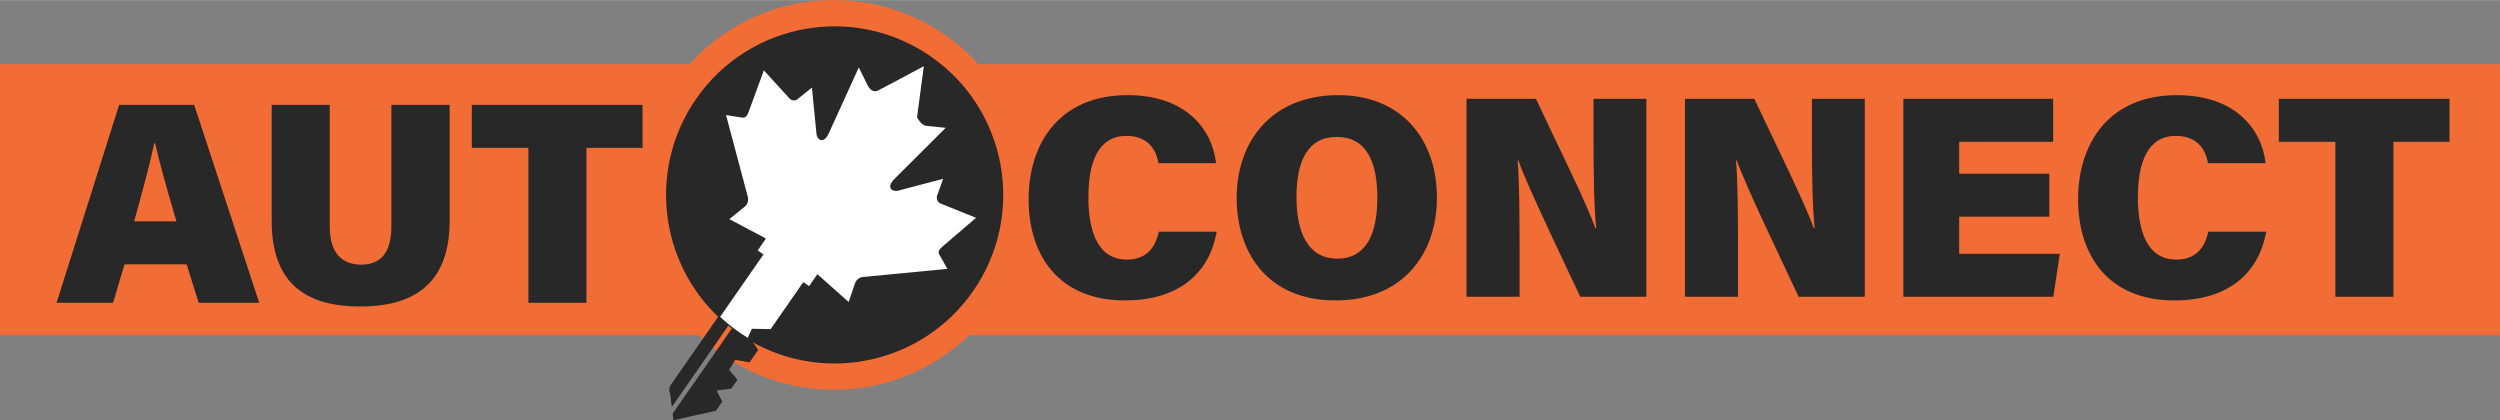 <?xml version="1.0" encoding="UTF-8"?>
<!DOCTYPE svg PUBLIC "-//W3C//DTD SVG 1.1//EN" "http://www.w3.org/Graphics/SVG/1.1/DTD/svg11.dtd">
<!-- Creator: CorelDRAW 2020 (64-Bit) -->
<svg xmlns="http://www.w3.org/2000/svg" xml:space="preserve" width="3182px" height="535px" version="1.1" style="shape-rendering:geometricPrecision; text-rendering:geometricPrecision; image-rendering:optimizeQuality; fill-rule:evenodd; clip-rule:evenodd"
viewBox="0 0 3179.22 534.25"
 xmlns:xlink="http://www.w3.org/1999/xlink"
 xmlns:xodm="http://www.corel.com/coreldraw/odm/2003">
 <rect x="0" y="0" width="3179.22" height="534.25" fill="#808080" stroke="none"/>
 <defs>
  <style type="text/css">
   <![CDATA[
    .str0 {stroke:#282828;stroke-width:4.16;stroke-miterlimit:10}
    .fil3 {fill:none;fill-rule:nonzero}
    .fil4 {fill:white}
    .fil0 {fill:#F26D35;fill-rule:nonzero}
    .fil2 {fill:#363435;fill-rule:nonzero}
    .fil1 {fill:#282828;fill-rule:nonzero}
   ]]>
  </style>
 </defs>
 <g id="Layer_x0020_1">
  <polygon class="fil0" points="3177.14,426.04 0,426.04 0,81.46 3179.22,81.46 3179.22,426.04 "/>
  <circle class="fil0" cx="1060.47" cy="247.75" r="247.75"/>
  <path class="fil1" d="M2969.87 180.2l-71.94 0 0 -54.67 217.11 0 0 54.67 -71.33 0 0 197.04 -73.84 0 0 -197.04zm-87.99 114.24c-9.22,52.63 -47.84,87.48 -116.91,87.48 -82.44,0 -122.27,-55.65 -122.27,-128.69 0,-71.26 39.36,-132.37 125.83,-132.37 73.97,0 107.65,43 112.6,86.57l-73.2 0c-3.35,-18.19 -13.85,-34.75 -41.1,-34.75 -35.85,0 -48.08,34.03 -48.08,77.97 0,39.91 10.19,79.31 48.9,79.31 29.33,0 37.53,-21.29 40.67,-35.52l73.56 0zm-275.77 -19.06l-114.65 0 0 47.2 127.97 0 -8.22 54.66 -190.74 0 0 -251.7 190.49 0 0 54.66 -119.5 0 0 40.52 114.65 0 0 54.66zm-463.38 101.86l0 -251.7 88.26 0c26.48,56.68 64.82,133.27 75.4,164.28l1.24 0c-2.79,-26.14 -3.44,-70.6 -3.44,-110.74l0 -53.54 67.23 0 0 251.7 -84.09 0c-21.35,-45.57 -66.89,-140.02 -78.72,-173.23l-0.99 0c2.35,23.67 2.56,72.39 2.56,116.7l0 56.53 -67.45 0zm-277.75 0l0 -251.7 88.26 0c26.48,56.68 64.82,133.27 75.4,164.28l1.25 0c-2.8,-26.14 -3.44,-70.6 -3.44,-110.74l0 -53.54 67.22 0 0 251.7 -84.09 0c-21.35,-45.57 -66.89,-140.02 -78.71,-173.23l-0.99 0c2.34,23.67 2.56,72.39 2.56,116.7l0 56.53 -67.46 0zm-216.28 -126.82c0,46.21 15.36,78.36 51.85,78.36 38.34,0 50.98,-34.12 50.98,-77.01 0,-45.92 -13.42,-77.77 -51.95,-77.77 -35.83,0 -50.88,29.57 -50.88,76.42zm178.62 0.75c0,71.19 -42.88,130.75 -129.09,130.75 -84.66,0 -125.58,-59.18 -125.58,-130.4 0,-72.44 44.88,-130.66 129.36,-130.66 79.32,0 125.31,55.01 125.31,130.31zm-280.07 43.27c-9.23,52.63 -47.85,87.48 -116.92,87.48 -82.44,0 -122.26,-55.65 -122.26,-128.69 0,-71.26 39.36,-132.37 125.82,-132.37 73.98,0 107.66,43 112.6,86.57l-73.19 0c-3.36,-18.19 -13.86,-34.75 -41.1,-34.75 -35.85,0 -48.08,34.03 -48.08,77.97 0,39.91 10.18,79.31 48.9,79.31 29.32,0 37.52,-21.29 40.67,-35.52l73.56 0zm-875.31 -106.54l-71.95 0 0 -54.66 217.12 0 0 54.66 -71.33 0 0 197.04 -73.84 0 0 -197.04zm-252.61 -54.66l0 154.74c0,36.06 17.76,48.4 40.11,48.4 24.22,0 38.27,-14.75 38.27,-48.4l0 -154.74 74.1 0 0 147.33c0,83.64 -49.48,109.05 -113.61,109.05 -66.47,0 -112.71,-26.91 -112.71,-108.71l0 -147.67 73.84 0zm-194.92 148.09c-11.82,-39.55 -21.51,-74.71 -27.2,-99.26l-1.01 0c-5.83,27.13 -15.45,63.04 -25.65,99.26l53.86 0zm-66.05 54.66l-14.58 48.95 -71.84 0 79.55 -251.7 95.47 0 82.69 251.7 -77.02 0 -15.28 -48.95 -78.99 0z"/>
  <path class="fil0" d="M970.62 330.51l-60.47 87.02c2.65,2.19 5.37,4.34 8.15,6.43l60.83 -87.53 -8.51 -5.92z"/>
  <path class="fil2" d="M982.18 329.81l-57.64 82.94c2.53,2.09 5.12,4.14 7.76,6.14l57.99 -83.44 -8.11 -5.64z"/>
  <path class="fil3" d="M1237.46 370.1c67.57,-97.23 43.53,-230.82 -53.7,-298.39 -97.22,-67.57 -230.82,-43.53 -298.39,53.69 -61.54,88.55 -47.08,207.25 29.42,278.79l56.13 -80.76 -7.37 -5.12 10.51 -15.12c-15.35,-8.11 -30.38,-16.01 -46.52,-24.68l19.8 -16.08c3.39,-2.96 4.85,-7.92 3.71,-12.01l-27.76 -104.26 18.54 2.95c7.82,2.1 8.83,-3.16 12.5,-13.23l17.07 -46.53 33.15 36.32c3.28,2.95 7.83,2.11 9.83,0.19l18.12 -14.61 5.69 57.71c0.43,8.92 9.39,15.15 16.03,-0.14l37.89 -83.18 11.05 22.29c3.06,6.1 7.66,9.97 13.79,6.92l57.87 -30.78 -8.64 64.99c0,0 4.93,10.07 11.7,10.8l24.75 2.59 -64.73 64.52c-12.01,11.56 -3.08,17.77 5.44,15.07l56.07 -14.8 -7.83 21.78c-0.66,2.85 -0.27,7.12 4.07,9.46l45.59 18.41 -37.66 32.22c-8.16,6.95 -12.75,9.72 -8.02,16.34l9.22 16.35 -107.4 10.32c-4.25,0.35 -8.38,3.44 -9.98,7.65l-8.16 24.18c-13.9,-12.24 -26.67,-23.7 -39.77,-35.38l-10.54 15.17 -7.37 -5.12 -41.54 59.79 -23.87 -0.41 -5.13 11.08 2.74 4.07c95.6,55.65 219.47,29.36 283.7,-63.05z"/>
  <path class="fil1" d="M853.31 492.65l2.39 19.15 68.83 -99.05c-3.34,-2.77 -6.6,-5.63 -9.74,-8.57l-61.48 88.47z"/>
  <path class="fil3 str0" d="M853.31 492.65l2.39 19.15 68.83 -99.05c-3.34,-2.77 -6.6,-5.63 -9.74,-8.57l-61.48 88.47z"/>
  <path class="fil1" d="M932.31 418.89l-74.79 107.6 0.65 5.23 50.98 -11.35 6.89 -9.91 -7.93 -15.77 20.65 -2.54 6.49 -9.33 -10.62 -12.34 9.2 -15.26 18.46 3.08 9.34 -13.45 -7.87 -11.7c-4.98,-2.9 -9.88,-6.01 -14.7,-9.35 -2.29,-1.6 -4.54,-3.24 -6.75,-4.91z"/>
  <path class="fil3 str0" d="M932.31 418.89l-74.79 107.6 0.65 5.23 50.98 -11.35 6.89 -9.91 -7.93 -15.77 20.65 -2.54 6.49 -9.33 -10.62 -12.34 9.2 -15.26 18.46 3.08 9.34 -13.45 -7.87 -11.7c-4.98,-2.9 -9.88,-6.01 -14.7,-9.35 -2.29,-1.6 -4.54,-3.24 -6.75,-4.91z"/>
 </g>
 <g id="Layer_x0020_1_0">
  <circle class="fil4" cx="1060.46" cy="247.75" r="212.08"/>
  <path class="fil1" d="M1237.46 370.1c67.57,-97.23 43.53,-230.82 -53.7,-298.39 -97.22,-67.57 -230.82,-43.53 -298.39,53.69 -61.54,88.55 -47.08,207.25 29.42,278.79l56.13 -80.76 -7.37 -5.12 10.51 -15.12c-15.35,-8.11 -30.38,-16.01 -46.52,-24.68l19.8 -16.08c3.39,-2.96 4.85,-7.92 3.71,-12.01l-27.76 -104.26 18.54 2.95c7.82,2.1 8.83,-3.16 12.5,-13.23l17.07 -46.53 33.15 36.32c3.28,2.95 7.83,2.11 9.83,0.19l18.12 -14.61 5.69 57.71c0.43,8.92 9.39,15.15 16.03,-0.14l37.89 -83.18 11.05 22.29c3.06,6.1 7.66,9.97 13.79,6.92l57.87 -30.78 -8.64 64.99c0,0 4.93,10.07 11.7,10.8l24.75 2.59 -64.73 64.52c-12.01,11.56 -3.08,17.77 5.44,15.07l56.07 -14.8 -7.83 21.78c-0.66,2.85 -0.27,7.12 4.07,9.46l45.59 18.41 -37.66 32.22c-8.16,6.95 -12.75,9.72 -8.02,16.34l9.22 16.35 -107.4 10.32c-4.25,0.35 -8.38,3.44 -9.98,7.65l-8.16 24.18c-13.9,-12.24 -26.67,-23.7 -39.77,-35.38l-10.54 15.17 -7.37 -5.12 -41.54 59.79 -23.87 -0.41 -5.13 11.08 2.74 4.07c95.6,55.65 219.47,29.36 283.7,-63.05z"/>
 </g>
</svg>
